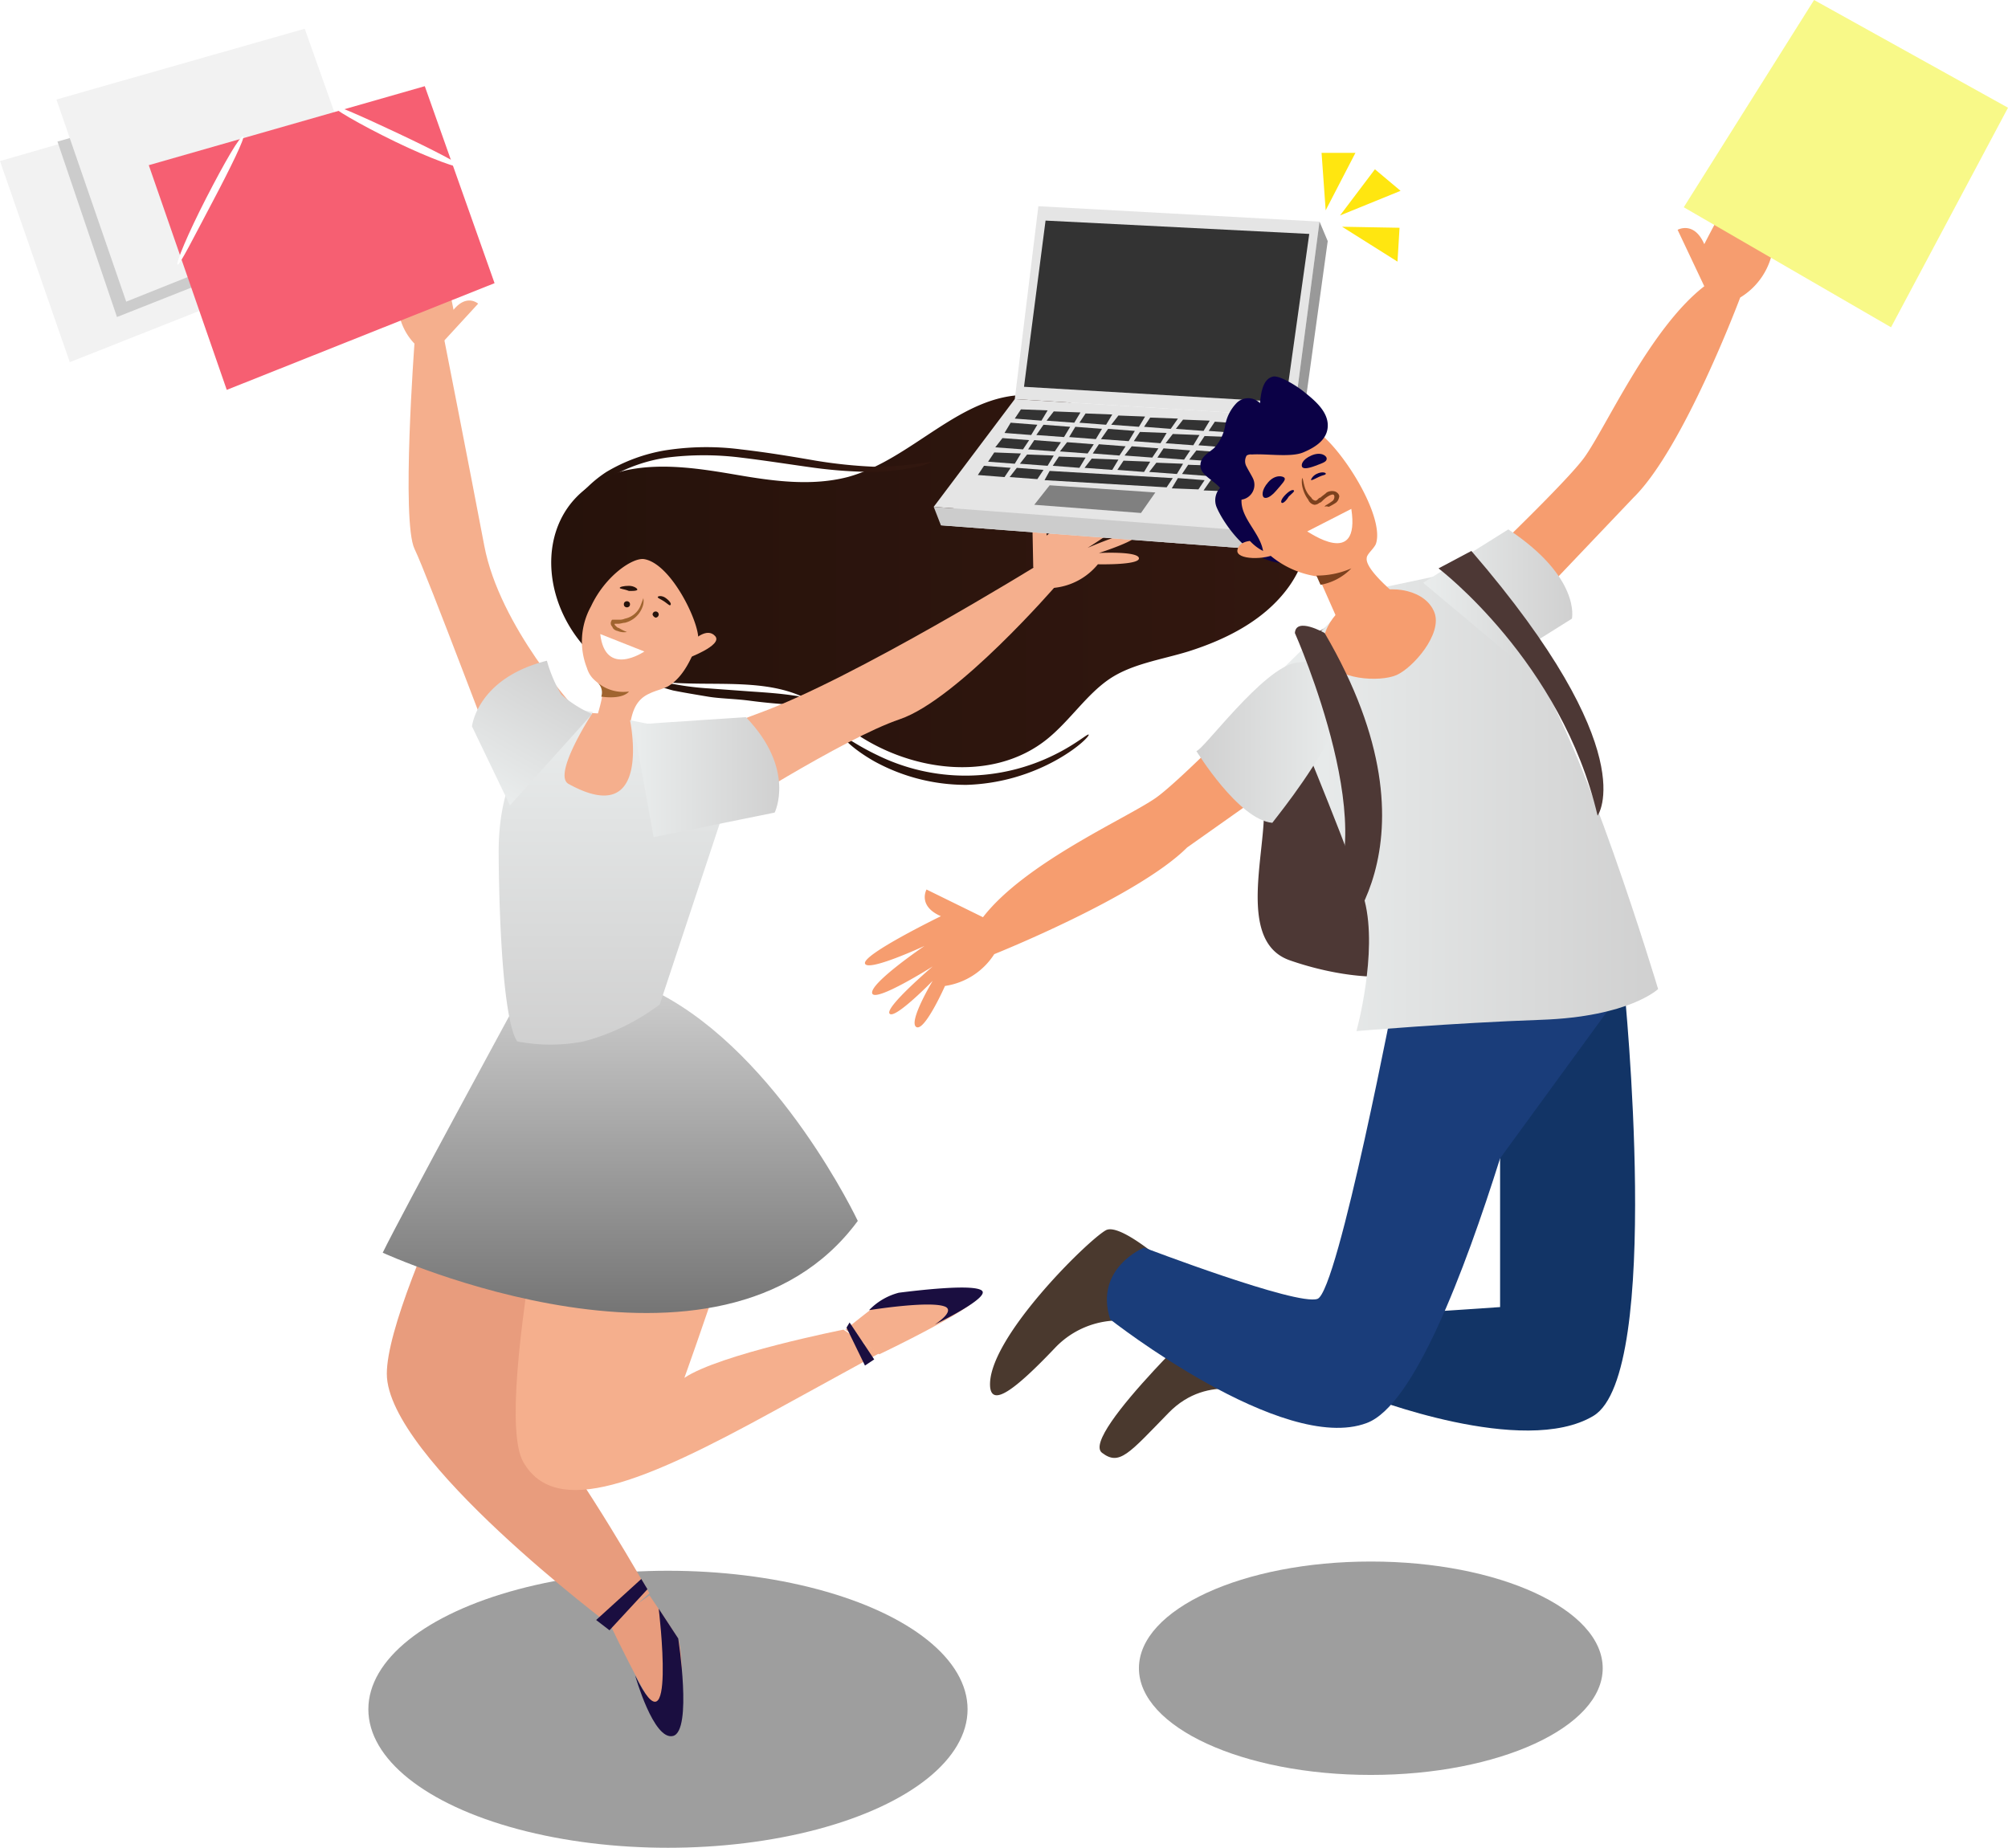 <svg xmlns="http://www.w3.org/2000/svg" xmlns:xlink="http://www.w3.org/1999/xlink" viewBox="0 0 195.7 180.1"><defs><style>.cls-1,.cls-21{fill:gray;}.cls-1{opacity:0.76;isolation:isolate;}.cls-2{fill:url(#linear-gradient);}.cls-3{fill:#26120b;}.cls-4{fill:url(#linear-gradient-2);}.cls-5{fill:#e89c7d;}.cls-6{fill:#f5af8d;}.cls-7{fill:url(#linear-gradient-3);}.cls-8{fill:url(#linear-gradient-4);}.cls-9{fill:#a0642f;}.cls-10{fill:#fff;}.cls-11{fill:#1a0e40;}.cls-12{fill:url(#linear-gradient-5);}.cls-13{fill:url(#linear-gradient-6);}.cls-14{fill:url(#linear-gradient-7);}.cls-15{fill:#f2f2f2;}.cls-16{fill:#ccc;}.cls-17{fill:#f65f72;}.cls-18{fill:#e5e5e5;}.cls-19{fill:#999;}.cls-20{fill:#333;}.cls-22{fill:#ffe610;}.cls-23{fill:#4d3835;}.cls-24{fill:#0b0146;}.cls-25{fill:#4a392e;}.cls-26{fill:#e0a584;}.cls-27{fill:#123466;}.cls-28{fill:#1a3d7a;}.cls-29{fill:#f69d6f;}.cls-30{fill:url(#linear-gradient-8);}.cls-31{fill:url(#linear-gradient-9);}.cls-32{fill:url(#linear-gradient-10);}.cls-33{fill:#7c411e;}.cls-34{fill:#f8f988;}</style><linearGradient id="linear-gradient" x1="82.1" y1="-41.77" x2="106.08" y2="-41.77" gradientTransform="matrix(1, 0, 0, -1, 0, 32.28)" gradientUnits="userSpaceOnUse"><stop offset="0" stop-color="#26120b"/><stop offset="1" stop-color="#32170f"/></linearGradient><linearGradient id="linear-gradient-2" x1="53.72" y1="-24.36" x2="127.67" y2="-24.36" xlink:href="#linear-gradient"/><linearGradient id="linear-gradient-3" x1="60.45" y1="-63.02" x2="60.45" y2="-95.7" gradientTransform="matrix(1, 0, 0, -1, 0, 32.28)" gradientUnits="userSpaceOnUse"><stop offset="0" stop-color="#d0d0d0"/><stop offset="1" stop-color="#757575"/></linearGradient><linearGradient id="linear-gradient-4" x1="55.4" y1="-14.57" x2="90.86" y2="-14.57" xlink:href="#linear-gradient"/><linearGradient id="linear-gradient-5" x1="59.4" y1="-69.64" x2="59.4" y2="-36.87" gradientTransform="matrix(1, 0, 0, -1, 0, 32.28)" gradientUnits="userSpaceOnUse"><stop offset="0" stop-color="#d0d0d0"/><stop offset="1" stop-color="#eaeded"/></linearGradient><linearGradient id="linear-gradient-6" x1="54.6" y1="-32.81" x2="47.59" y2="-44.95" xlink:href="#linear-gradient-5"/><linearGradient id="linear-gradient-7" x1="75.98" y1="-43.47" x2="61.7" y2="-43.47" xlink:href="#linear-gradient-5"/><linearGradient id="linear-gradient-8" x1="161.45" y1="-45.82" x2="125.14" y2="-45.82" xlink:href="#linear-gradient-5"/><linearGradient id="linear-gradient-9" x1="153.19" y1="-25.52" x2="138.68" y2="-25.52" xlink:href="#linear-gradient-5"/><linearGradient id="linear-gradient-10" x1="116.58" y1="-40.06" x2="131.15" y2="-40.06" xlink:href="#linear-gradient-5"/></defs><title>Asset 1</title><g id="Layer_2" data-name="Layer 2"><g id="Layer_1-2" data-name="Layer 1"><ellipse class="cls-1" cx="65.1" cy="166.6" rx="29.2" ry="13.5"/><path class="cls-2" d="M106.1,71.6c.1.1-.9,1.2-3,2.4a19.19,19.19,0,0,1-8.9,2.5,18.56,18.56,0,0,1-9-2.3c-2.1-1.2-3.1-2.3-3-2.4s1.2.8,3.3,1.8a19.49,19.49,0,0,0,17.4-.1C104.9,72.5,106,71.5,106.1,71.6Z"/><path class="cls-3" d="M83.5,69.9a25.63,25.63,0,0,1-3-.7,23.24,23.24,0,0,0-3.3-.5c-1.3-.1-2.6-.2-4.1-.4s-2.9-.2-4.1-.4-2.4-.4-3.4-.6c-1.9-.5-3-1.1-2.9-1.2s1.2.3,3.1.6a27.12,27.12,0,0,0,3.3.4l4.1.3c1.5.1,2.9.2,4.2.4a20.87,20.87,0,0,1,3.3.7A11.28,11.28,0,0,1,83.5,69.9Z"/><path class="cls-4" d="M61.2,45.8c3.5-.7,7.2-.1,10.7.5s7.2,1.1,10.7.2c6.3-1.7,11-8.1,17.5-8,2.7,0,5.2,1.2,7.8,1.8,3.2.8,6.6.7,9.9,1.2s6.7,1.9,8.5,4.6c2.2,3.3,1.6,7.9-.7,11.1s-6,5.1-9.8,6.3c-2.6.8-5.5,1.2-7.7,2.7s-3.8,4-6,5.8c-5.4,4.4-13.8,3.2-19.4-1a20.79,20.79,0,0,0-4.3-3c-6.4-3.1-15.6,1-21.2-4.7C51.7,57.4,52.5,47.7,61.2,45.8Z"/><path class="cls-5" d="M59.4,158.2s5.9,12.6,6.6,10.3.5-7.9.1-8.7-2.8-4.3-2.8-4.3Z"/><path class="cls-6" d="M101.9,56.3c.5.7.2-.1.8,1A6.34,6.34,0,0,0,107,55s4.1.1,4-.6-3.9-.5-3.9-.5,4.1-1.3,3.8-1.9-4.9,1.4-4.9,1.4,4.7-2.9,4-3.4-5.3,2.1-5.3,2.1,4-3.3,3.4-3.7-6.1,3.8-6.1,3.8c.1-2.1-1.4-2-1.4-2l.1,5.1A7.74,7.74,0,0,1,101.9,56.3Z"/><path class="cls-6" d="M41.7,33.3c-.9.2-.2-.1-1.3.2A5.83,5.83,0,0,1,38.8,29s-3.1-2.6-2.6-3.1,3.2,2.2,3.2,2.2-2.2-3.7-1.6-4,2.8,4.3,2.8,4.3-1.6-5.3-.8-5.2,2.5,5.1,2.5,5.1-.8-5.1-.1-5,2,6.9,2,6.9c1.3-1.6,2.4-.6,2.4-.6l-3.4,3.7C43.3,33.2,42.1,33.2,41.7,33.3Z"/><path class="cls-6" d="M62.8,54.5c-1.1-.2-3.8,1.6-5.2,4.6a7.05,7.05,0,0,0-.4,6c.4,1.3,1.3,1.4,1.5,2s-.6,3-.6,3l3.2,1.3c.2-1.5.4-3.1,2-3.8.6-.3,1.2-.4,1.8-.7,1.5-.9,2.3-2.7,2.9-4.3C68.5,61.4,65.6,55,62.8,54.5Z"/><path class="cls-5" d="M59,98.3l-5.4-2.2s-15.9,29.6-15.9,37.8,21.9,24.6,21.9,24.6l3.7-3.2S56.6,143.5,53,139.4,59,98.3,59,98.3Z"/><path class="cls-6" d="M85.7,132s11.8-5.6,9.5-6.1a24.91,24.91,0,0,0-8.7.6c-.8.4-4.1,3.1-4.1,3.1Z"/><path class="cls-6" d="M64.2,98,56,101s-8.2,35.9-5,41.5,11.9,1.9,24.3-4.9l10.4-5.7-3.5-2.3s-12.1,2.4-15.5,4.7c0,0,1.8-5,4.2-12.2C73.3,115.1,74.9,107.8,64.2,98Z"/><path class="cls-6" d="M54.2,73.6c0-2.4.8-4.1,3.2-4.1s5.7.8,5.7,3.2S61.2,79,58.8,79,54.2,76,54.2,73.6Z"/><path class="cls-6" d="M56.1,69.1s-7.4-8-8.9-15.9-4-20.6-4-20.6l-2.8.8s-1.3,17.4,0,20.1,7.9,20.4,9.8,25.1Z"/><path class="cls-6" d="M64.1,75.4s.6-2.5,9.9-5.9,27.1-14.4,27.1-14.4l1.8,2s-9.6,11.1-15.2,13S70.2,79.7,69,80.3C67.1,81.4,67.1,82.5,64.1,75.4Z"/><path class="cls-7" d="M50.3,97.8s-11.2,20.6-13,24.3c0,0,32.9,15.1,46.3-3.1,0,0-7.6-16.1-19.4-22.2h0l-5.1-1.5-8.7,2.4"/><path class="cls-6" d="M67.6,62.4s1.3-1.3,2.1-.4-2.8,2.2-2.8,2.2Z"/><path class="cls-8" d="M90.8,45a5.1,5.1,0,0,1-1.4.5,26.76,26.76,0,0,1-4,.5,45.16,45.16,0,0,1-6-.4c-2.2-.3-4.7-.7-7.2-1a28.86,28.86,0,0,0-7.2,0,15.43,15.43,0,0,0-5.5,1.9A14.5,14.5,0,0,0,56.4,49c-.6.7-.9,1.2-1,1.1a9.21,9.21,0,0,1,.7-1.3,11.84,11.84,0,0,1,3-2.8,16.55,16.55,0,0,1,5.7-2.1,26,26,0,0,1,7.4-.1c2.6.3,5,.7,7.3,1.1a47.13,47.13,0,0,0,5.9.6A38,38,0,0,0,90.8,45Z"/><path class="cls-9" d="M61.1,61.6a1.59,1.59,0,0,1-.9-.1.76.76,0,0,1-.4-.2c-.1-.1-.1-.2-.2-.3a.45.45,0,0,1,0-.5.1.1,0,0,1,.1-.1h.6a1.27,1.27,0,0,0,.6-.1,2.11,2.11,0,0,0,1.5-1.2c.2-.5.3-.8.3-.8a1.59,1.59,0,0,1-.1.9,2.44,2.44,0,0,1-1.7,1.5c-.2,0-.4.1-.7.1h-.3c0,.1,0,.1.1.2s.2.2.3.2A4.56,4.56,0,0,0,61.1,61.6Z"/><path class="cls-10" d="M58.5,61.8l4.3,1.7S59,66.1,58.5,61.8Z"/><path class="cls-9" d="M58.2,66.5a3.92,3.92,0,0,0,3.1.9s-.5.8-2.7.5A1.29,1.29,0,0,0,58.2,66.5Z"/><path class="cls-3" d="M64.2,59.9a.32.32,0,0,1-.3.3.45.45,0,0,1-.3-.3.3.3,0,1,1,.6,0Z"/><circle class="cls-3" cx="61.1" cy="58.9" r="0.3"/><path class="cls-3" d="M65.3,59c-.1,0-.3-.2-.6-.4s-.6-.3-.6-.4.4-.2.8.1S65.5,58.9,65.3,59Z"/><path class="cls-3" d="M60.4,57.3c0-.1.4-.2.9-.2s.9.3.8.4-.4.1-.8.1C60.8,57.4,60.4,57.4,60.4,57.3Z"/><path class="cls-11" d="M61.9,163.3s1.8,6.4,3.7,5.9.5-9.5.5-9.5l-1.9-2.9S66,171.7,61.9,163.3Z"/><path class="cls-11" d="M84.7,127.7a6.17,6.17,0,0,1,2.9-1.7c1.6-.2,7.3-.9,8.1-.2s-4.6,3.3-4.6,3.3,1.9-1.2,1.1-1.7C90.9,126.7,84.7,127.7,84.7,127.7Z"/><polygon class="cls-11" points="82.5 129.4 84.3 133.1 85.2 132.5 82.8 128.9 82.5 129.4"/><polygon class="cls-11" points="62.5 153.9 58.1 157.9 59.4 158.9 63.1 154.9 62.5 153.9"/><path class="cls-12" d="M56.1,69.1S48.6,71.5,48.6,83c0,0,0,15.7,1.8,18.5a16.83,16.83,0,0,0,6.5,0,21.34,21.34,0,0,0,7.4-3.6l5.9-17.8-.7-8.3-8.1-1.6s2.3,10.8-6,6.2c-1.6-.9,2.4-7,2.4-7Z"/><path class="cls-13" d="M49.7,78.5,46,70.8s.5-4.7,7.3-6.4a13.91,13.91,0,0,0,1.4,3.3,12,12,0,0,0,3,1.9Z"/><path class="cls-14" d="M63.7,81.6l11.8-2.4s2.1-4.2-2.8-9.3c0,0-9.2.6-10.4.7s-.4,1-.4,1Z"/><polygon class="cls-15" points="0 15.7 6.8 35.3 30.3 26 24.2 8.7 0 15.7"/><polygon class="cls-16" points="5.6 13.8 11.4 30.9 34.9 21.6 29.8 6.9 5.6 13.8"/><polygon class="cls-15" points="5.5 9.7 12.3 29.4 35.8 20 29.7 2.8 5.5 9.7"/><polygon class="cls-17" points="14.5 16.1 22.1 38 48.2 27.6 41.4 8.4 14.5 16.1"/><path class="cls-10" d="M23.7,13.3c.2.1-1.2,3-3,6.4s-3.2,6.2-3.4,6.1,1-3,2.8-6.5S23.4,13.2,23.7,13.3Z"/><path class="cls-10" d="M45,16.3c-.1.2-3-.8-6.5-2.5s-6.2-3.3-6.1-3.5,3,1.1,6.4,2.7S45.1,16.1,45,16.3Z"/><polygon class="cls-18" points="91.7 51.2 122 53.5 126.8 42.4 99.6 40.7 91.7 51.2"/><polygon class="cls-18" points="91 49.4 121.3 51.7 126.1 40.6 98.9 38.9 91 49.4"/><polygon class="cls-16" points="91 49.4 91.7 51.2 122 53.5 121.3 51.7 91 49.4"/><polygon class="cls-19" points="122 53.5 126.8 42.4 126.1 40.6 121.3 51.7 122 53.5"/><polygon class="cls-18" points="98.9 38.9 101.2 20.1 128.6 21.6 126.1 40.6 98.9 38.9"/><polygon class="cls-19" points="128.6 21.6 129.4 23.5 127.2 39.4 126.1 40.6 128.6 21.6"/><polygon class="cls-20" points="99.8 37.7 101.9 21.5 127.6 22.8 125.3 39.2 99.8 37.7"/><polygon class="cls-20" points="99.5 39.9 102.1 40 101.5 41 98.9 40.8 99.5 39.9"/><polygon class="cls-20" points="102.7 40.1 105.3 40.2 104.7 41.2 102 41 102.7 40.1"/><polygon class="cls-20" points="105.8 40.3 108.4 40.4 107.8 41.4 105.2 41.2 105.8 40.3"/><polygon class="cls-20" points="109 40.5 111.6 40.6 111 41.6 108.3 41.4 109 40.5"/><polygon class="cls-20" points="112.1 40.7 114.8 40.8 114.1 41.8 111.5 41.6 112.1 40.7"/><polygon class="cls-20" points="115.3 40.9 117.9 41 117.3 42 114.6 41.8 115.3 40.9"/><polygon class="cls-20" points="118.4 41.1 121.1 41.3 120.5 42.2 117.8 42 118.4 41.1"/><polygon class="cls-20" points="121.6 41.3 124.2 41.5 123.6 42.4 120.9 42.2 121.6 41.3"/><polygon class="cls-20" points="98.5 41.2 101.1 41.4 100.5 42.4 97.9 42.2 98.5 41.2"/><polygon class="cls-20" points="101.7 41.4 104.3 41.6 103.7 42.6 101 42.4 101.7 41.4"/><polygon class="cls-20" points="104.8 41.6 107.4 41.8 106.8 42.8 104.2 42.6 104.8 41.6"/><polygon class="cls-20" points="108 41.8 110.6 42 110 43 107.3 42.8 108 41.8"/><polygon class="cls-20" points="111.1 42.1 113.7 42.2 113.1 43.2 110.5 43 111.1 42.1"/><polygon class="cls-20" points="114.3 42.3 116.9 42.4 116.3 43.4 113.6 43.2 114.3 42.3"/><polygon class="cls-20" points="117.4 42.5 120 42.6 119.4 43.6 116.8 43.4 117.4 42.5"/><polygon class="cls-20" points="120.6 42.7 123.2 42.8 122.6 43.8 119.9 43.6 120.6 42.7"/><polygon class="cls-20" points="97.7 42.7 100.3 42.9 99.7 43.8 97 43.6 97.7 42.7"/><polygon class="cls-20" points="100.8 42.9 103.4 43.1 102.8 44 100.2 43.8 100.8 42.9"/><polygon class="cls-20" points="104 43.1 106.6 43.3 106 44.2 103.3 44 104 43.1"/><polygon class="cls-20" points="107.1 43.3 109.7 43.5 109.1 44.4 106.5 44.2 107.1 43.3"/><polygon class="cls-20" points="110.3 43.5 112.9 43.7 112.3 44.6 109.6 44.4 110.3 43.5"/><polygon class="cls-20" points="113.4 43.7 116 43.9 115.4 44.8 112.8 44.6 113.4 43.7"/><polygon class="cls-20" points="116.6 43.9 119.2 44.1 118.6 45 115.9 44.8 116.6 43.9"/><polygon class="cls-20" points="119.7 44.1 122.3 44.3 121.7 45.2 119.1 45 119.7 44.1"/><polygon class="cls-20" points="96.9 44.1 99.5 44.2 98.9 45.2 96.3 45 96.9 44.1"/><polygon class="cls-20" points="100.1 44.3 102.7 44.4 102.1 45.4 99.4 45.2 100.1 44.3"/><polygon class="cls-20" points="103.2 44.5 105.8 44.6 105.2 45.6 102.6 45.4 103.2 44.5"/><polygon class="cls-20" points="106.4 44.7 109 44.8 108.4 45.8 105.7 45.6 106.4 44.7"/><polygon class="cls-20" points="109.5 44.9 112.1 45 111.5 46 108.9 45.8 109.5 44.9"/><polygon class="cls-20" points="112.7 45.1 115.3 45.2 114.7 46.2 112 46 112.7 45.1"/><polygon class="cls-20" points="115.8 45.3 118.5 45.4 117.8 46.4 115.2 46.2 115.8 45.3"/><polygon class="cls-20" points="119 45.5 121.6 45.7 121 46.6 118.3 46.4 119 45.5"/><polygon class="cls-20" points="95.9 45.4 98.5 45.6 97.9 46.5 95.3 46.3 95.9 45.4"/><polygon class="cls-20" points="99.1 45.6 101.7 45.8 101.1 46.7 98.4 46.5 99.1 45.6"/><polygon class="cls-20" points="114.8 46.6 117.4 46.8 116.8 47.7 114.2 47.6 114.8 46.6"/><polygon class="cls-20" points="118 46.8 120.6 47 120 47.9 117.3 47.8 118 46.8"/><polygon class="cls-20" points="102.3 45.9 114.3 46.6 113.7 47.5 101.8 46.8 102.3 45.9"/><polygon class="cls-21" points="102.3 47.3 112.6 48 111.2 50 100.8 49.2 102.3 47.3"/><polygon class="cls-22" points="128.8 14.9 132.1 14.9 129.2 20.5 128.8 14.9"/><polygon class="cls-22" points="134 16.5 136.5 18.6 130.6 21 134 16.5"/><polygon class="cls-22" points="136.4 22.2 136.2 25.5 130.8 22.1 136.4 22.2"/><ellipse class="cls-1" cx="133.6" cy="162.6" rx="22.6" ry="10.4"/><path class="cls-23" d="M128,61.9a5.2,5.2,0,0,1-.3.5c-1.3,2.3-6.4,11.4-4.9,14.4,1.7,3.4-3.1,14.7,2.9,16.8s16.8,3.6,17.4-5.4-10.9-28.9-10.9-28.9"/><path class="cls-24" d="M119.2,47.3a1.78,1.78,0,0,0-.6,2.2c.6,1.4,3.2,5.5,6.8,5.4.1,0-4.5-7.6-4.5-7.6Z"/><path class="cls-25" d="M113.7,123.2s-4.5-4-5.9-3.3c-1.7.9-11.7,10.7-11.3,15.3.2,1.9,2.4.3,6.3-3.8a8.55,8.55,0,0,1,8.8-2.3Z"/><path class="cls-25" d="M124.6,130l-5.4-3.2s-14,13.1-11.8,14.8c1.7,1.3,2.6.1,6.5-3.9s8.9-1.7,8.9-1.7Z"/><polygon class="cls-26" points="157.4 86.9 158.5 101.3 136.1 95.4 157.4 86.9"/><path class="cls-27" d="M136.1,95.9s19.6,1.2,22.2.4c0,0,3.8,37.6-3,41.7s-22.1-1.9-22.1-1.9l4.1-8.1,8.9-.6V112.9l-.6.1Z"/><path class="cls-28" d="M111.5,121.6s-4.9,2-3.3,7c0,0,16.8,13.2,25,10.1,4.6-1.7,9.5-14.7,13-25.8l12.1-16.6s-5.7.3-7.6.3c-3.6,0-14.6-.6-14.6-.6s-5.7,29.9-7.7,30.6S111.5,121.6,111.5,121.6Z"/><path class="cls-29" d="M140.6,58.5s11.7-11,13.8-13.9,6.4-12.6,11.7-16.7l-2.6-5.5s1.6-.9,2.6,1.4c0,0,3.8-7.5,4.6-7.4s-1.7,5.8-1.7,5.8,3.6-5.2,4.6-5.1S171,23,171,23s4.1-4.7,4.6-4.1-3.2,4.1-3.2,4.1,4.1-2.3,4.5-1.6-4.1,2.8-4.1,2.8a6.79,6.79,0,0,1-3.2,4.8s-5.5,14.7-10.4,19.5L143.5,65Z"/><path class="cls-29" d="M126.6,64.2s-11.1,11.6-14,13.6S99.9,84.1,95.8,89.4l-5.5-2.7s-.9,1.6,1.4,2.6c0,0-7.6,3.7-7.4,4.6s5.8-1.7,5.8-1.7-5.3,3.6-5.1,4.6,5.9-2.6,5.9-2.6-4.7,4-4.2,4.6,4.2-3.2,4.2-3.2-2.4,4-1.6,4.5,2.8-4,2.8-4A6.88,6.88,0,0,0,96.9,93s14-5.6,18.8-10.4l17.4-12.3Z"/><path class="cls-30" d="M130.8,59.5,125.2,65l1.4,6.2s5.5,13.3,6.4,16.6c1.3,5.1-.8,12.7-.8,12.7s9.4-.8,18-1.1,11.4-3,11.4-3-7.4-24.7-12.5-31.6-7-9.1-7-9.1l-7.5,1.6Z"/><path class="cls-31" d="M147.3,64l5.9-3.7s.9-4-6.2-8.7l-8.3,5.2Z"/><path class="cls-32" d="M126.3,64.6c-3.2.5-9.1,8.6-9.7,8.6,0,0,4.1,6.7,7.4,7C124,80.1,138.4,62.9,126.3,64.6Z"/><path class="cls-29" d="M137.7,59.3s-4.7-3.5-4.5-4.9c0-.4.7-.9.9-1.4.9-2.7-3.5-9.7-6.1-11.2-2.1-1.2-1.2-1.3-5.6,1.4s-1.9,7.2.1,9.6a9.12,9.12,0,0,0,6,3.4l2.7,6.1Z"/><path class="cls-29" d="M129.2,64.1c-.9-2.2.8-4.9,3.7-6.1s6.1-.4,6.9,1.7-2.1,5.4-3.7,6.1S130.1,66.3,129.2,64.1Z"/><path class="cls-29" d="M122.3,52.7s-1.5-.1-1.7.9,2.8,1,3.9.3Z"/><path class="cls-24" d="M123.1,53.7c-.3-1.8-2.2-3.2-2.1-5a1.46,1.46,0,0,0,1.1-2.1c-.2-.4-.4-.7-.6-1.1a1.07,1.07,0,0,1,0-1.1.75.75,0,0,1,.5-.1c1.4-.1,3.8.3,5-.2s2.5-1.3,2.4-2.8c-.1-1.3-1.3-2.3-2.3-3.1-.6-.5-2.3-1.6-3-1.5-1,.2-1.2,1.5-1.3,2.6a1.6,1.6,0,0,0-2.3,0,4.19,4.19,0,0,0-1.1,2.2,4.19,4.19,0,0,1-1.1,2.2c-.6.5-1.4.9-1.3,1.8s1.5,1.4,2.1,2.3c-.2-.2-.3,1.2-.2,1.4a5.79,5.79,0,0,0,1.4,1.7C121.2,51.8,121.7,53,123.1,53.7Z"/><path class="cls-10" d="M131.7,49.6l-4.3,2.2C127.5,51.8,132.6,55.5,131.7,49.6Z"/><path class="cls-33" d="M129.1,49.4s0-.1.2-.2a6.13,6.13,0,0,0,.6-.4c.2-.2.2-.6,0-.6s-.6.2-1,.6c-.1.1-.2.2-.3.2a.76.76,0,0,1-.5.2.79.79,0,0,1-.6-.5,3.09,3.09,0,0,1-.5-1,2.36,2.36,0,0,1-.1-1.1c.1,0,.1.4.3,1a2.36,2.36,0,0,0,.6.9.54.54,0,0,0,.4.3.31.31,0,0,0,.2-.1c.1-.1.2-.2.3-.2.2-.2.4-.3.6-.5a1.06,1.06,0,0,1,.8-.1c.3.1.5.4.4.6a.85.85,0,0,1-.3.5,5.74,5.74,0,0,1-.7.4C129.2,49.3,129.1,49.4,129.1,49.4Z"/><path class="cls-33" d="M128.3,56.1a8.42,8.42,0,0,0,3.4-.7,5.49,5.49,0,0,1-3,1.6Z"/><path class="cls-24" d="M129.2,46.2c0,.1-.3.1-.7.3s-.6.3-.7.3.1-.4.5-.6C128.9,45.9,129.3,46.1,129.2,46.2Z"/><path class="cls-24" d="M124.9,49c-.1-.1,0-.4.4-.8s.7-.5.8-.4-.2.3-.5.6C125.3,48.9,125,49.1,124.9,49Z"/><path class="cls-24" d="M123.2,48.5c-.2-.1-.3-.7.4-1.5s1.5-.6,1.6-.4-.2.5-.8,1.2S123.4,48.6,123.2,48.5Z"/><path class="cls-24" d="M126.9,45.5c-.1-.2,0-.7.9-1.1s1.5,0,1.5.3-.3.4-1.1.7S127,45.7,126.9,45.5Z"/><polygon class="cls-34" points="164.1 20.2 184.3 31.9 195.7 10.5 176.8 0 164.1 20.2"/><path class="cls-23" d="M126.2,61.7s9.3,20.9,2.3,27l1.1,4s11.8-10-.5-31C129.1,61.7,126.3,60.1,126.2,61.7Z"/><path class="cls-23" d="M140.2,55.4s12,9.1,15.5,24.1c0,0,4.6-6.2-12.3-25.8Z"/></g></g></svg>